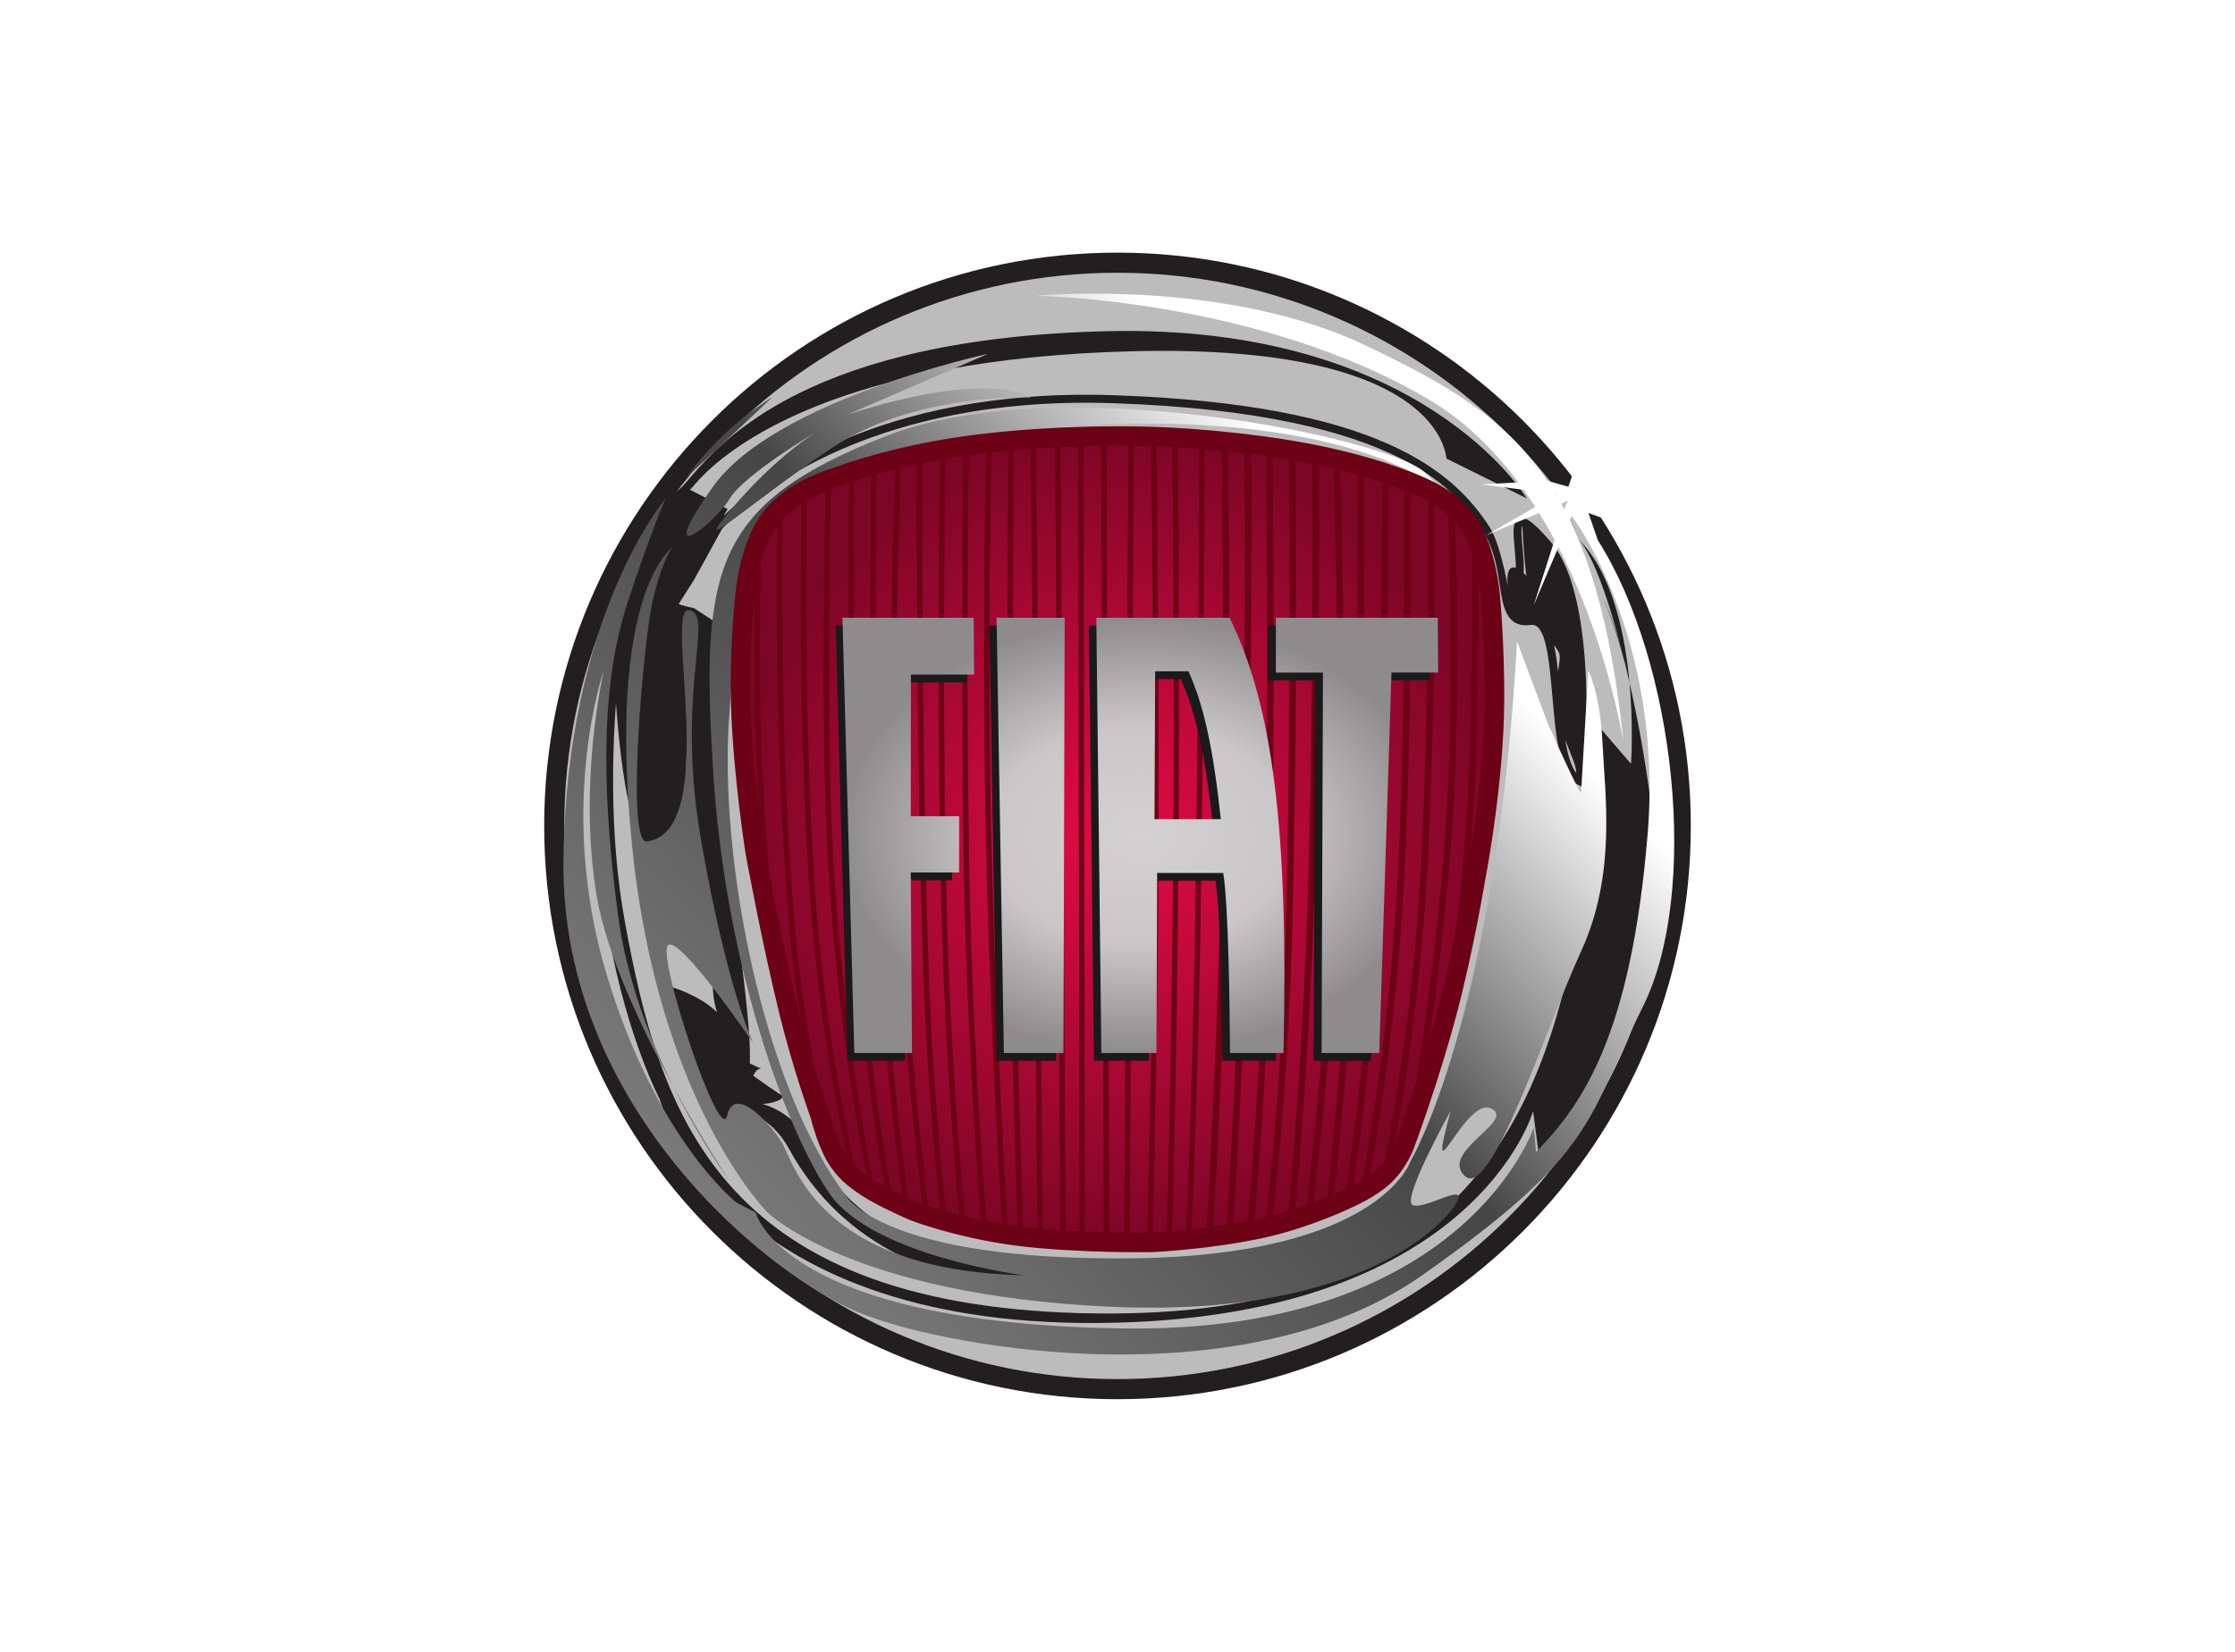 <svg width="230" height="170" viewBox="0 0 230 170" fill="none" xmlns="http://www.w3.org/2000/svg">
<rect width="230" height="170" fill="white"/>
<path d="M174 84.999C174 117.585 147.584 144 115 144C82.415 144 56 117.585 56 84.999C56 52.416 82.415 26 115 26C147.584 26 174 52.416 174 84.999Z" fill="#231F20"/>
<path d="M171.93 84.999C171.93 116.442 146.442 141.93 115 141.93C83.558 141.93 58.069 116.442 58.069 84.999C58.069 53.558 83.558 28.07 115 28.07C146.442 28.07 171.93 53.558 171.93 84.999Z" fill="#BDBCBC"/>
<path d="M69.213 56.326C69.213 56.373 62.896 57.333 62.903 57.363C62.933 57.52 62.575 89.856 68.344 88.229C72.142 86.442 70.098 65.372 70.098 68.206C70.098 72.156 70.481 78.635 71.997 88.81C73.705 100.272 72.985 101.7 73.782 104.169C71.929 102.369 69.046 101.56 69.046 101.56L73.133 115.374L76.144 115.344C76.144 115.344 76.187 114.416 76.226 114.372C76.308 114.371 79.199 114.586 81.187 118.222C92.684 139.265 122.955 131.173 115.031 131.63L127.504 130.128C90.973 136.378 84.12 119.534 82.283 116.172C81.132 114.485 77.824 112.719 75.744 113.724C75.744 113.724 80.821 113.927 80.595 112.581C82.182 114.122 76.65 110.087 76.65 110.087L76.929 110.962C77.786 111.049 77.4 110.123 78.304 109.971L77.182 109.458C77.038 109.282 77.805 108.366 75.067 89.986C73.562 79.887 73.865 72.025 73.865 68.113C73.865 64.323 73.618 64.055 73.625 64.027L71.399 62.573L70.972 62.486C70.358 62.362 69.75 62.166 69.487 62.019C69.623 61.816 69.702 61.545 69.702 61.097C69.702 60.664 69.656 60.099 69.596 59.37C69.516 58.395 69.555 54.902 69.421 56.069C62.327 117.629 72.146 49.179 70.94 50.494L71.63 49.712C74.971 45.856 86.643 36.849 116.76 36.144C148.608 35.398 148.753 47.031 148.862 47.201L157.112 51.287C157.003 51.113 146.287 33.327 113.944 34.084C83.465 34.798 74.418 45.239 71.012 49.169L70.338 49.934C68.938 51.461 67.332 51.475 67.332 53.725C67.332 54.927 65.985 56.527 66.067 57.521C69.998 64.428 68.641 61.014 69.213 56.326L69.213 56.326ZM156.306 53.364C155.611 53.663 155.716 54.79 155.861 56.349C155.968 57.511 156.09 58.829 155.861 59.748L156.656 59.948C156.92 58.893 156.789 57.501 156.676 56.272C156.605 55.492 156.494 54.31 156.66 54.101C156.68 54.127 156.91 62.898 158.717 64.989C161.591 68.316 160.158 66.401 160.158 72.2C160.158 75.058 162.296 78.388 162.211 79.555C161.146 78.207 160.843 74.738 160.572 71.627C160.255 68.004 159.984 64.877 158.695 63.837C160.283 62.445 154.765 55.149 155.142 60.09C155.401 61.818 154.556 56.21 153.329 54.301C149.57 48.451 141.783 41.615 114.723 40.676C89.918 39.815 77.624 49.996 74.463 53.102C74.467 53.096 74.874 52.394 74.874 52.394L70.843 50.316L69.703 62.384L71.428 59.662C71.428 59.662 74.213 54.612 74.264 54.493C74.699 53.981 86.453 40.52 114.694 41.5C144.799 42.545 150.295 51.097 152.642 54.748C153.772 56.509 154.069 58.477 154.333 60.213C154.677 62.499 155.006 64.658 157.573 64.313C157.808 64.282 158.002 64.335 158.183 64.481C159.2 65.3 159.481 68.553 159.756 71.698C160.116 75.859 160.461 79.789 162.373 80.752L162.905 81.02L162.963 80.423C163.034 79.659 164.683 61.672 159.59 55.775C157.585 53.453 156.846 53.132 156.306 53.364H156.306ZM167.195 68.274C166.73 66.104 165.987 63.737 164.887 61.329C165.465 62.662 166.389 65.039 167.195 68.274ZM164.887 61.329C164.746 61.003 164.62 60.721 164.527 60.526C164.659 60.795 164.766 61.061 164.887 61.329ZM162.321 55.374C169.052 61.863 167.844 78.609 167.844 78.609L164.57 74.805V91.03L162.304 95.593C158.274 117.142 148.705 136.156 111.182 135.142C73.661 134.128 67.87 114.1 64.344 95.086C60.818 76.073 65.855 55.285 65.855 55.285C54.774 88.241 67.87 113.086 67.87 113.086C67.87 113.086 74.164 136.409 112.946 136.156C151.726 135.903 157.771 114.354 157.771 114.354L158.475 119.793C158.475 119.793 167.484 111.553 170.253 94.313C171.656 85.585 166.233 59.145 162.321 55.374ZM164.527 60.526C164.396 60.252 164.317 60.101 164.317 60.101C164.39 60.244 164.457 60.385 164.527 60.526Z" fill="#231F20"/>
<path d="M167.042 76.144C167.087 76.21 167.042 76.144 167.042 76.144V76.144ZM70.676 49.108C70.676 49.108 75.804 44.379 79.465 40.895C79.465 40.895 74.583 43.632 70.676 49.108ZM69.312 111.867C72.215 117.723 75.072 121.535 75.072 121.535C75.072 121.535 72.349 117.428 69.312 111.867ZM164.422 55.579L163.468 52.798L171.989 55.828L163.745 51.602L172.118 46.634L162.915 50.406L164.388 41.205L161.401 50.093L159.236 49.481C154.695 42.73 148.456 39.352 140.605 35.586C126.013 28.585 106.564 30.441 106.564 30.441C106.564 30.441 129.525 30.733 147.089 41.144C150.716 43.294 153.741 46.276 156.251 49.645L152.46 49.854L156.805 50.408C157.215 50.986 157.61 51.573 157.991 52.168L152.947 55.082L158.388 52.798C158.949 53.705 159.481 54.629 159.982 55.564L157.83 62.3L160.374 56.305C164.143 63.594 166.128 71.338 167.042 76.144C165.987 66.085 164.146 58.915 161.546 53.537L161.736 53.091C161.736 53.091 171.257 65.535 169.548 85.944C167.84 106.354 162.957 113.571 158.074 118.549L157.83 116.06C157.83 116.06 150.752 137.217 115.597 136.718C80.442 136.219 77.757 124.772 77.757 124.772L75.803 123.775C75.803 123.775 67.504 117.305 62.377 100.131C57.249 82.957 62.132 69.019 62.132 69.019C62.132 69.019 59.447 80.468 61.4 92.166C62.412 98.228 66.044 105.888 69.312 111.867C66.913 107.031 64.481 100.8 63.598 94.157C61.644 79.472 62.132 69.516 64.573 62.051C67.014 54.584 68.48 51.348 68.48 51.348C68.48 51.348 58.227 63.295 57.982 88.682C57.738 114.069 79.221 131.491 88.742 135.225C98.263 138.958 128.291 143.935 146.356 131.243C164.422 118.549 163.2 115.314 169.059 103.615C174.92 91.917 172.478 68.272 164.422 55.579ZM160.146 50.923C160.126 50.891 160.108 50.858 160.089 50.827L160.271 50.851L160.146 50.923ZM160.985 52.422C160.882 52.227 160.78 52.028 160.675 51.838L161.249 51.597L160.985 52.422ZM75.072 51.348C76.536 48.859 84.104 44.379 84.104 44.379C84.104 44.379 79.953 46.869 75.316 52.344C70.676 57.819 77.024 51.846 85.569 46.121C94.113 40.397 106.075 40.895 106.075 40.895C106.075 40.895 102.17 37.908 87.278 42.638L101.681 36.415C101.681 36.415 79.71 41.144 73.362 50.104C67.014 59.064 73.606 53.837 75.072 51.348ZM148.559 50.561C151.253 53.358 153.192 55.828 153.192 55.828C153.192 55.828 152.399 53.312 148.559 50.561ZM65.062 87.189C67.747 113.571 78.978 124.772 78.978 124.772C78.978 124.772 87.522 133.234 114.131 134.478C140.741 135.722 149.287 125.269 150.019 123.527C150.752 121.785 146.6 124.522 145.38 124.024C144.159 123.527 149.287 114.317 149.287 114.317C146.601 124.273 150.752 112.824 153.436 114.069C156.122 115.313 148.065 118.549 150.752 121.038C153.436 123.527 159.049 105.856 162.713 97.891C166.375 89.927 165.154 81.713 164.911 76.486C164.667 71.259 163.446 69.019 163.446 69.019L162.713 81.465C162.713 81.465 163.202 83.206 159.295 74.495L156.122 66.033C153.925 104.861 145.135 119.546 145.135 119.546C145.135 119.546 141.962 129.251 116.328 129.501C90.695 129.748 87.033 123.028 87.033 123.028C78.733 112.078 73.85 88.682 75.072 73.251C76.292 57.82 75.072 53.588 86.057 48.859C97.043 44.131 113.643 43.632 113.643 43.632C133.582 43.072 143.606 47.012 148.559 50.561C147.941 49.92 147.284 49.26 146.6 48.611C142.938 45.127 109.004 37.908 91.183 44.877C73.362 51.846 72.142 58.566 73.362 78.975C74.583 99.385 80.931 116.309 85.325 122.78C89.719 129.251 105.343 131.243 105.343 131.243C84.104 130.744 81.663 119.546 80.442 117.553C79.221 115.562 75.559 111.579 74.827 114.815C74.095 118.051 67.531 98.266 68.752 97.27C69.972 96.274 77.512 107.349 77.512 107.349C77.512 107.349 74.827 101.873 72.142 86.442C69.456 71.011 73.606 63.295 70.921 62.797C68.235 62.3 74.26 85.567 66.569 86.602C64.378 86.897 66.196 66.023 67.174 61.792C68.15 57.56 69.213 56.326 69.213 56.326C69.213 56.326 62.377 60.807 65.062 87.189Z" fill="url(#paint0_linear_301_66)"/>
<path d="M118.624 127.863C118.666 127.861 124.742 127.563 130.042 126.368C134.648 125.331 138.723 123.35 138.764 123.33L138.779 123.322L138.795 123.315C138.818 123.305 141.089 122.325 142.485 120.991C143.901 119.636 144.545 117.865 144.552 117.847C144.58 117.77 147.06 111.163 148.935 104.105C150.66 97.61 151.844 90.43 151.856 90.358C151.874 90.264 153.304 83.009 153.705 75.291C154.043 68.805 153.372 61.441 153.365 61.368C153.361 61.312 153.016 56.951 151.266 54.099C149.693 51.538 146.656 50.279 146.625 50.266L146.599 50.256L146.573 50.242C146.538 50.224 143.012 48.458 136.324 47.003C130.99 45.843 123.575 45.014 117.436 44.894C110.417 44.757 102.882 45.246 97.282 46.203C90.565 47.351 86.202 49.057 86.158 49.074L86.122 49.088L86.084 49.098C86.04 49.11 81.689 50.303 79.4 53.208C77.076 56.159 76.7 61.006 76.696 61.055L76.694 61.084C76.687 61.133 76.2 65.314 76.2 70.438C76.2 71.357 76.215 72.306 76.253 73.267C76.515 80.092 77.708 87.656 77.72 87.732C77.734 87.806 79.35 96.686 81.194 104.17C82.559 109.718 84.338 114.627 84.356 114.675L84.367 114.71L84.377 114.746C84.383 114.771 84.989 117.261 85.975 118.999C86.834 120.511 88.097 121.4 88.11 121.408L88.131 121.422L88.151 121.439C88.161 121.446 89.021 122.141 90.341 122.864C91.861 123.696 93.897 124.588 93.984 124.625C94.128 124.681 98.618 126.4 104.537 127.181C110.718 127.997 118.545 127.864 118.624 127.863L118.624 127.863Z" fill="url(#paint1_radial_301_66)" stroke="#6D0115" stroke-width="2"/>
<path d="M91.799 123.107C91.531 122.984 91.385 122.913 91.385 122.913C91.369 122.907 91.293 122.874 91.17 122.817L91.125 122.551C90.065 116.706 88.447 106.027 87.918 93.006C87.263 77.693 87.288 58.925 87.35 49.835V49.178C87.529 49.118 87.714 49.057 87.906 48.996L87.908 49.654C87.845 58.667 87.816 77.577 88.474 92.983C89.012 106.231 90.679 117.044 91.733 122.788L91.799 123.107Z" fill="#6D0115"/>
<path d="M93.549 123.857C93.335 123.77 93.133 123.686 92.945 123.608L92.894 123.198C92.122 117.693 90.755 106.472 90.106 92.117C89.417 76.857 89.541 57.676 89.649 48.956L89.65 48.466C89.832 48.414 90.017 48.362 90.206 48.309L90.208 48.85C90.1 57.51 89.971 76.78 90.663 92.093C91.326 106.773 92.741 118.166 93.5 123.506L93.549 123.857Z" fill="#6D0115"/>
<path d="M106.638 46.103C106.778 63.007 107.182 111.769 107.3 125.895L107.311 127.088C107.13 127.069 106.945 127.048 106.758 127.027L106.744 125.893C106.626 111.778 106.222 63.142 106.082 46.177L106.068 45.682C106.255 45.666 106.443 45.651 106.63 45.636L106.638 46.103Z" fill="#6D0115"/>
<path d="M113.885 45.883C113.933 60.696 114.095 109.727 114.149 126.297L114.153 127.424C113.958 127.427 113.77 127.429 113.592 127.43V126.15C113.536 109.367 113.375 60.243 113.327 45.7L113.324 45.322C113.505 45.319 113.686 45.318 113.868 45.316L113.885 45.883Z" fill="#6D0115"/>
<path d="M116.667 45.957C116.585 62.406 116.34 111.772 116.268 126.298L116.267 127.386C116.074 127.391 115.887 127.396 115.702 127.4L115.71 126.516C115.78 112.246 116.028 62.272 116.11 45.847L116.097 45.317C116.291 45.319 116.484 45.321 116.677 45.324L116.667 45.957Z" fill="#6D0115"/>
<path d="M124.189 126.009C124.589 119.398 125.343 105.382 125.652 89.523C125.969 73.36 125.828 54.966 125.731 46.327L125.699 45.771C125.924 45.79 126.148 45.811 126.371 45.831L126.401 46.544C126.498 55.278 126.634 73.503 126.321 89.536C126.014 105.263 125.269 119.179 124.868 125.869L124.81 126.824C124.575 126.852 124.373 126.879 124.135 126.905L124.189 126.009Z" fill="#6D0115"/>
<path d="M143.198 119.456C142.9 119.862 142.588 120.2 142.322 120.458L142.589 119.039C143.752 113.014 145.256 103.693 146.007 92.748C146.899 79.737 147.013 61.946 146.994 51.837L147.006 50.868C147.223 50.988 147.443 51.115 147.662 51.252L147.664 52.543C147.676 62.769 147.547 80.062 146.674 92.793C145.937 103.538 144.476 112.725 143.319 118.781L143.198 119.456Z" fill="#6D0115"/>
<path d="M149.628 97.629C150.109 93.821 150.554 89.547 150.86 85.032C151.533 75.109 151.55 63.868 151.465 56.714L151.45 55.52C151.73 56.146 151.957 56.787 152.139 57.404L152.152 58.513C152.213 65.676 152.148 75.934 151.528 85.076C151.398 87.001 151.242 88.882 151.069 90.703L150.865 92.713C150.436 94.863 149.892 97.485 149.293 100.145L149.628 97.629Z" fill="#6D0115"/>
<path d="M140.83 121.632C140.618 121.776 140.364 121.94 140.079 122.112L140.282 120.971C141.397 114.833 143.133 103.693 143.815 90.747C144.563 76.526 144.566 59.621 144.503 50.967L144.477 49.742C144.668 49.809 144.893 49.892 145.142 49.992L145.173 51.133C145.235 59.845 145.228 76.638 144.483 90.781C143.82 103.371 142.162 114.26 141.042 120.523L140.83 121.632Z" fill="#6D0115"/>
<path d="M132.618 124.446C133.146 118.727 134.112 106.888 134.577 92.606C135.098 76.572 135.1 57.572 135.062 48.394L135.041 47.088C135.274 47.136 135.504 47.184 135.729 47.233L135.732 48.497C135.769 57.72 135.765 76.645 135.245 92.627C134.784 106.816 133.827 118.597 133.297 124.376L133.229 125.078C133.007 125.143 132.786 125.21 132.541 125.278L132.618 124.446Z" fill="#6D0115"/>
<path d="M130.309 124.986C130.888 120.13 131.837 110.716 132.228 98.472C132.798 80.657 132.728 58.191 132.654 47.794L132.641 46.638C132.863 46.676 133.081 46.713 133.297 46.753L133.322 47.962C133.397 58.437 133.464 80.766 132.896 98.494C132.51 110.549 131.586 119.869 131.002 124.813L130.894 125.708C130.672 125.762 130.434 125.822 130.2 125.876L130.309 124.986Z" fill="#6D0115"/>
<path d="M128.435 125.38C128.888 120.245 129.669 110.074 130.037 97.7C130.549 80.407 130.417 58.509 130.294 47.092L130.281 46.276C130.508 46.306 130.733 46.338 130.956 46.371L130.968 47.462C131.089 58.985 131.213 80.605 130.706 97.72C130.344 109.902 129.581 119.954 129.125 125.178L129.042 126.126C128.812 126.173 128.595 126.218 128.357 126.263L128.435 125.38Z" fill="#6D0115"/>
<path d="M126.262 125.817C126.646 119.818 127.371 107.286 127.688 93.843C128.11 75.973 128.13 56.04 128.112 46.709L128.093 46.006C128.32 46.032 128.545 46.057 128.768 46.083L128.781 46.875C128.799 56.279 128.777 76.088 128.357 93.858C128.044 107.141 127.332 119.535 126.945 125.627L126.886 126.526C126.648 126.565 126.455 126.599 126.21 126.636L126.262 125.817Z" fill="#6D0115"/>
<path d="M123.963 46.396C123.934 55.946 123.838 77.611 123.529 96.09C123.314 108.882 122.907 120.064 122.67 125.863L122.619 127.046C122.43 127.062 122.24 127.078 122.052 127.093L122.106 126.042C122.341 120.306 122.754 109.018 122.972 96.081C123.284 77.511 123.379 55.722 123.407 46.25L123.411 45.595C123.599 45.608 123.786 45.62 123.973 45.634L123.963 46.396Z" fill="#6D0115"/>
<path d="M121.21 45.957C121.288 54.385 121.403 70.878 121.3 86.421C121.188 103.245 120.824 119.31 120.651 126.226L120.631 127.194C120.441 127.207 120.252 127.218 120.063 127.229L120.089 126.408C120.261 119.604 120.631 103.398 120.743 86.416C120.846 70.965 120.732 54.571 120.655 46.103L120.648 45.44C120.834 45.448 121.02 45.456 121.205 45.466L121.21 45.957Z" fill="#6D0115"/>
<path d="M119.024 45.92C119.139 55.586 119.297 72.886 119.22 89.202C119.148 104.382 118.823 118.921 118.627 126.517L118.611 127.303C118.422 127.312 118.235 127.319 118.049 127.327L118.073 126.407C118.268 118.787 118.59 104.311 118.663 89.2C118.74 72.965 118.583 55.757 118.468 46.066L118.456 45.361C118.643 45.366 118.83 45.372 119.017 45.377L119.024 45.92Z" fill="#6D0115"/>
<path d="M99.339 125.77C99.145 125.721 98.953 125.672 98.761 125.62L98.728 125.259C98.261 120.212 97.32 108.862 96.931 95.539C96.434 78.543 96.599 57.301 96.721 47.299L96.716 46.861C96.902 46.829 97.089 46.797 97.278 46.766L97.279 47.209C97.158 57.166 96.99 78.482 97.488 95.523C97.882 109.018 98.843 120.485 99.303 125.415L99.339 125.77Z" fill="#6D0115"/>
<path d="M95.564 124.622C95.363 124.551 95.167 124.479 94.975 124.409L94.93 123.992C94.078 116.887 92.431 101.541 91.909 85.26C91.467 71.486 91.849 56.112 92.106 48.381L92.116 47.814C92.301 47.769 92.488 47.724 92.678 47.679L92.671 48.168C92.414 55.814 92.02 71.344 92.466 85.243C92.995 101.754 94.683 117.302 95.521 124.246L95.564 124.622Z" fill="#6D0115"/>
<path d="M79.71 96.307C79.03 92.995 78.632 90.575 78.625 90.533L78.529 89.082C78.137 84.127 77.784 78.575 77.702 73.841C77.605 68.243 77.646 62.646 77.711 58.46L77.688 57.926C77.851 57.291 78.055 56.625 78.308 55.978L78.261 58.954C78.201 63.078 78.166 68.454 78.26 73.832C78.364 79.821 78.902 87.125 79.405 92.865L79.71 96.307Z" fill="#6D0115"/>
<path d="M84.552 113.982C84.166 112.85 83.724 111.515 83.266 110.056L82.926 108.098C82.058 102.966 81.288 97.514 81.07 93.327C79.934 79.407 79.876 63.339 79.948 54.786L79.962 53.212C80.138 53.019 80.321 52.837 80.507 52.665L80.51 54.154C80.431 62.516 80.462 79.031 81.625 93.29C81.879 98.172 82.888 104.781 83.924 110.591L84.552 113.982Z" fill="#6D0115"/>
<path d="M87.29 116.91C86.145 111.267 84.733 102.945 84.003 93.43C82.868 78.664 82.907 61.289 83.019 52.693L83.033 50.917C82.87 51.001 82.676 51.106 82.461 51.232L82.462 52.712C82.35 61.327 82.313 78.701 83.447 93.471C84.175 102.95 85.577 111.249 86.721 116.909L87.433 120.267C87.556 120.406 87.687 120.542 87.825 120.675C87.925 120.77 88.031 120.865 88.139 120.957L87.29 116.91Z" fill="#6D0115"/>
<path d="M97.368 124.914C96.85 120.259 95.935 110.833 95.556 99.457C94.932 80.739 94.888 57.376 94.9 47.672L94.895 47.199C94.705 47.237 94.517 47.275 94.332 47.313L94.343 47.726C94.33 57.466 94.376 80.784 94.999 99.475C95.37 110.599 96.252 119.863 96.777 124.637L96.821 125.048C97.011 125.11 97.205 125.17 97.4 125.23L97.368 124.914Z" fill="#6D0115"/>
<path d="M85.529 49.83C85.323 49.909 85.134 49.983 84.961 50.053L84.951 50.89C84.764 59.625 84.519 77.091 85.213 88.568C86.198 104.843 88.238 116.38 89.246 121.335L89.34 121.823C89.554 121.957 89.797 122.101 89.998 122.214L89.873 121.615C88.901 116.918 86.78 105.229 85.77 88.536C85.071 76.983 85.326 59.34 85.512 50.688L85.529 49.808" fill="#6D0115"/>
<path d="M99.676 46.397C99.487 46.424 99.3 46.451 99.113 46.478L99.122 46.946C99.025 56.044 98.902 74.039 99.196 89.793C99.476 104.773 100.395 118.433 100.913 125.196L100.979 126.137C101.169 126.175 101.359 126.213 101.55 126.25L101.489 125.419C100.975 118.761 100.036 104.948 99.753 89.782C99.457 74.01 99.582 55.991 99.679 46.909L99.676 46.397Z" fill="#6D0115"/>
<path d="M102.041 46.09C101.851 46.113 101.661 46.136 101.472 46.16L101.471 46.616C101.327 54.034 101.113 69.384 101.425 84.667C101.763 102.047 102.672 118.455 103.112 125.663L103.162 126.535C103.354 126.566 103.544 126.597 103.734 126.625L103.671 125.672C103.232 118.492 102.32 102.062 101.982 84.656C101.67 69.349 101.885 53.976 102.029 46.58L102.041 46.09Z" fill="#6D0115"/>
<path d="M104.32 45.843C104.135 45.86 103.949 45.88 103.764 45.899L103.76 46.361C103.697 54.323 103.611 71.061 103.803 87.302C103.989 103.05 104.464 118.62 104.702 125.751L104.736 126.773C104.924 126.799 105.111 126.824 105.296 126.848L105.259 125.747C105.021 118.626 104.545 103.049 104.36 87.295C104.167 70.98 104.255 54.161 104.317 46.249L104.32 45.843Z" fill="#6D0115"/>
<path d="M109.153 45.466C108.959 45.477 108.765 45.489 108.571 45.5L108.585 45.811C108.682 60.407 109.012 110.17 109.118 126.297L109.128 127.263C109.325 127.28 109.512 127.295 109.688 127.309L109.676 126.334C109.569 110.236 109.239 60.34 109.142 45.773L109.153 45.466Z" fill="#6D0115"/>
<path d="M111.498 45.362C111.31 45.368 111.12 45.375 110.93 45.382L110.944 45.92C110.972 61.366 111.062 111.13 111.089 126.076L111.081 127.405C111.226 127.415 111.331 127.42 111.391 127.423C111.423 127.423 111.51 127.425 111.646 127.426L111.647 126.04C111.619 111.052 111.529 61.357 111.501 45.92L111.498 45.362Z" fill="#6D0115"/>
<path d="M134.509 123.688C135.315 116.913 136.776 102.911 137.395 86.121C137.856 73.622 137.49 56.855 137.249 48.47L137.206 47.567C137.441 47.623 137.667 47.678 137.89 47.733L137.924 48.661C138.164 57.121 138.521 73.732 138.063 86.145C137.445 102.914 135.988 116.907 135.18 123.715L135.083 124.491C134.884 124.559 134.65 124.637 134.38 124.723L134.509 123.688Z" fill="#6D0115"/>
<path d="M137.303 122.72C137.954 116.823 139.097 105.166 139.785 90.626C140.446 76.664 140.412 58.639 140.332 49.082L140.318 48.386C140.102 48.324 139.877 48.261 139.643 48.195L139.662 49.02C139.743 58.551 139.779 76.616 139.117 90.595C138.42 105.311 137.259 117.068 136.613 122.878L136.488 123.932C136.689 123.84 136.925 123.731 137.182 123.611L137.303 122.72Z" fill="#6D0115"/>
<path d="M139.351 121.426C140.139 116.148 141.213 107.517 141.821 96.493C142.726 80.094 142.889 59.175 142.915 49.823L142.902 49.202C142.713 49.136 142.492 49.062 142.239 48.978L142.247 49.605C142.223 58.842 142.064 79.946 141.152 96.457C140.519 107.93 139.383 116.801 138.59 121.985L138.436 123.005C138.683 122.881 138.93 122.754 139.167 122.628L139.351 121.426Z" fill="#6D0115"/>
<path d="M145.202 114.585C145.202 114.585 145.803 112.932 146.543 110.567L146.823 108.729C147.735 102.629 148.697 95.02 149.336 86.777C150.185 75.802 149.999 62.435 149.763 54.389L149.712 52.87C149.489 52.642 149.256 52.426 149.012 52.224L149.066 53.46C149.313 61.355 149.549 75.338 148.668 86.727C147.927 96.3 146.749 105.013 145.72 111.494L145.202 114.585Z" fill="#6D0115"/>
<path fill-rule="evenodd" clip-rule="evenodd" d="M97.978 90.595V84.804H93.012L93.03 70.228H99.515L99.48 64.374H86L87.218 109.171H93.142L93.012 90.595H97.978Z" fill="#1A1A1A"/>
<path fill-rule="evenodd" clip-rule="evenodd" d="M101.821 64.374L102.57 109.171H108.687L108.811 64.374H101.821Z" fill="#1A1A1A"/>
<path fill-rule="evenodd" clip-rule="evenodd" d="M141.104 109.171L142.36 70.018H147.152L147.115 64.374H130.494V70.025H135.325L135.186 109.171H141.104Z" fill="#1A1A1A"/>
<path fill-rule="evenodd" clip-rule="evenodd" d="M118.034 85.107L118.101 69.891H121.516C123.064 73.28 124.059 77.762 124.839 85.107H118.034ZM112.578 109.17H113.178H117.592H118.24L118.303 90.646H125.087C125.621 93.916 125.751 104.008 125.783 109.17H126.344H130.776H131.276C131.794 86.3 130.184 73.373 125.736 64.374H112.06L112.578 109.17Z" fill="#1A1A1A"/>
<path fill-rule="evenodd" clip-rule="evenodd" d="M98.703 84.001H93.724L93.743 69.425H100.243L100.208 63.572H86.695L87.916 108.368H93.854L93.724 89.792H98.703V84.001Z" fill="url(#paint2_radial_301_66)"/>
<path fill-rule="evenodd" clip-rule="evenodd" d="M109.563 63.572H102.555L103.306 108.368H109.438L109.563 63.572Z" fill="url(#paint3_radial_301_66)"/>
<path fill-rule="evenodd" clip-rule="evenodd" d="M136.004 108.368H141.937L143.196 69.216H148L147.963 63.572H131.3V69.222H136.144L136.004 108.368Z" fill="url(#paint4_radial_301_66)"/>
<path fill-rule="evenodd" clip-rule="evenodd" d="M118.809 84.305L118.877 69.088H122.3C123.852 72.477 124.849 76.959 125.631 84.305H118.809ZM113.339 108.367H113.941H118.366H119.015L119.079 89.843H125.88C126.415 93.113 126.546 103.205 126.578 108.367H127.14H131.583H132.084C132.604 85.497 130.99 72.571 126.531 63.572H112.82L113.339 108.367Z" fill="url(#paint5_radial_301_66)"/>
<defs>
<linearGradient id="paint0_linear_301_66" x1="58.905" y1="138.219" x2="171.135" y2="30.935" gradientUnits="userSpaceOnUse">
<stop stop-color="#8C8C8C"/>
<stop offset="0.5" stop-color="#464646"/>
<stop offset="0.75" stop-color="white"/>
<stop offset="1" stop-color="white"/>
</linearGradient>
<radialGradient id="paint1_radial_301_66" cx="0" cy="0" r="1" gradientUnits="userSpaceOnUse" gradientTransform="translate(115 86.371) scale(39.2 41.9)">
<stop stop-color="#E60A47"/>
<stop offset="1" stop-color="#7C0626"/>
</radialGradient>
<radialGradient id="paint2_radial_301_66" cx="0" cy="0" r="1" gradientUnits="userSpaceOnUse" gradientTransform="translate(117.347 85.97) scale(30.653 22.398)">
<stop stop-color="#D3D1D2"/>
<stop offset="0.5" stop-color="#C9C7C8"/>
<stop offset="1" stop-color="#8D8B8C"/>
</radialGradient>
<radialGradient id="paint3_radial_301_66" cx="0" cy="0" r="1" gradientUnits="userSpaceOnUse" gradientTransform="translate(117.347 85.97) scale(30.653 22.398)">
<stop stop-color="#D3D1D2"/>
<stop offset="0.5" stop-color="#C9C7C8"/>
<stop offset="1" stop-color="#8D8B8C"/>
</radialGradient>
<radialGradient id="paint4_radial_301_66" cx="0" cy="0" r="1" gradientUnits="userSpaceOnUse" gradientTransform="translate(117.347 85.97) scale(30.653 22.398)">
<stop stop-color="#D3D1D2"/>
<stop offset="0.5" stop-color="#C9C7C8"/>
<stop offset="1" stop-color="#8D8B8C"/>
</radialGradient>
<radialGradient id="paint5_radial_301_66" cx="0" cy="0" r="1" gradientUnits="userSpaceOnUse" gradientTransform="translate(117.347 85.97) scale(30.653 22.398)">
<stop stop-color="#D3D1D2"/>
<stop offset="0.5" stop-color="#C9C7C8"/>
<stop offset="1" stop-color="#8D8B8C"/>
</radialGradient>
</defs>
</svg>
